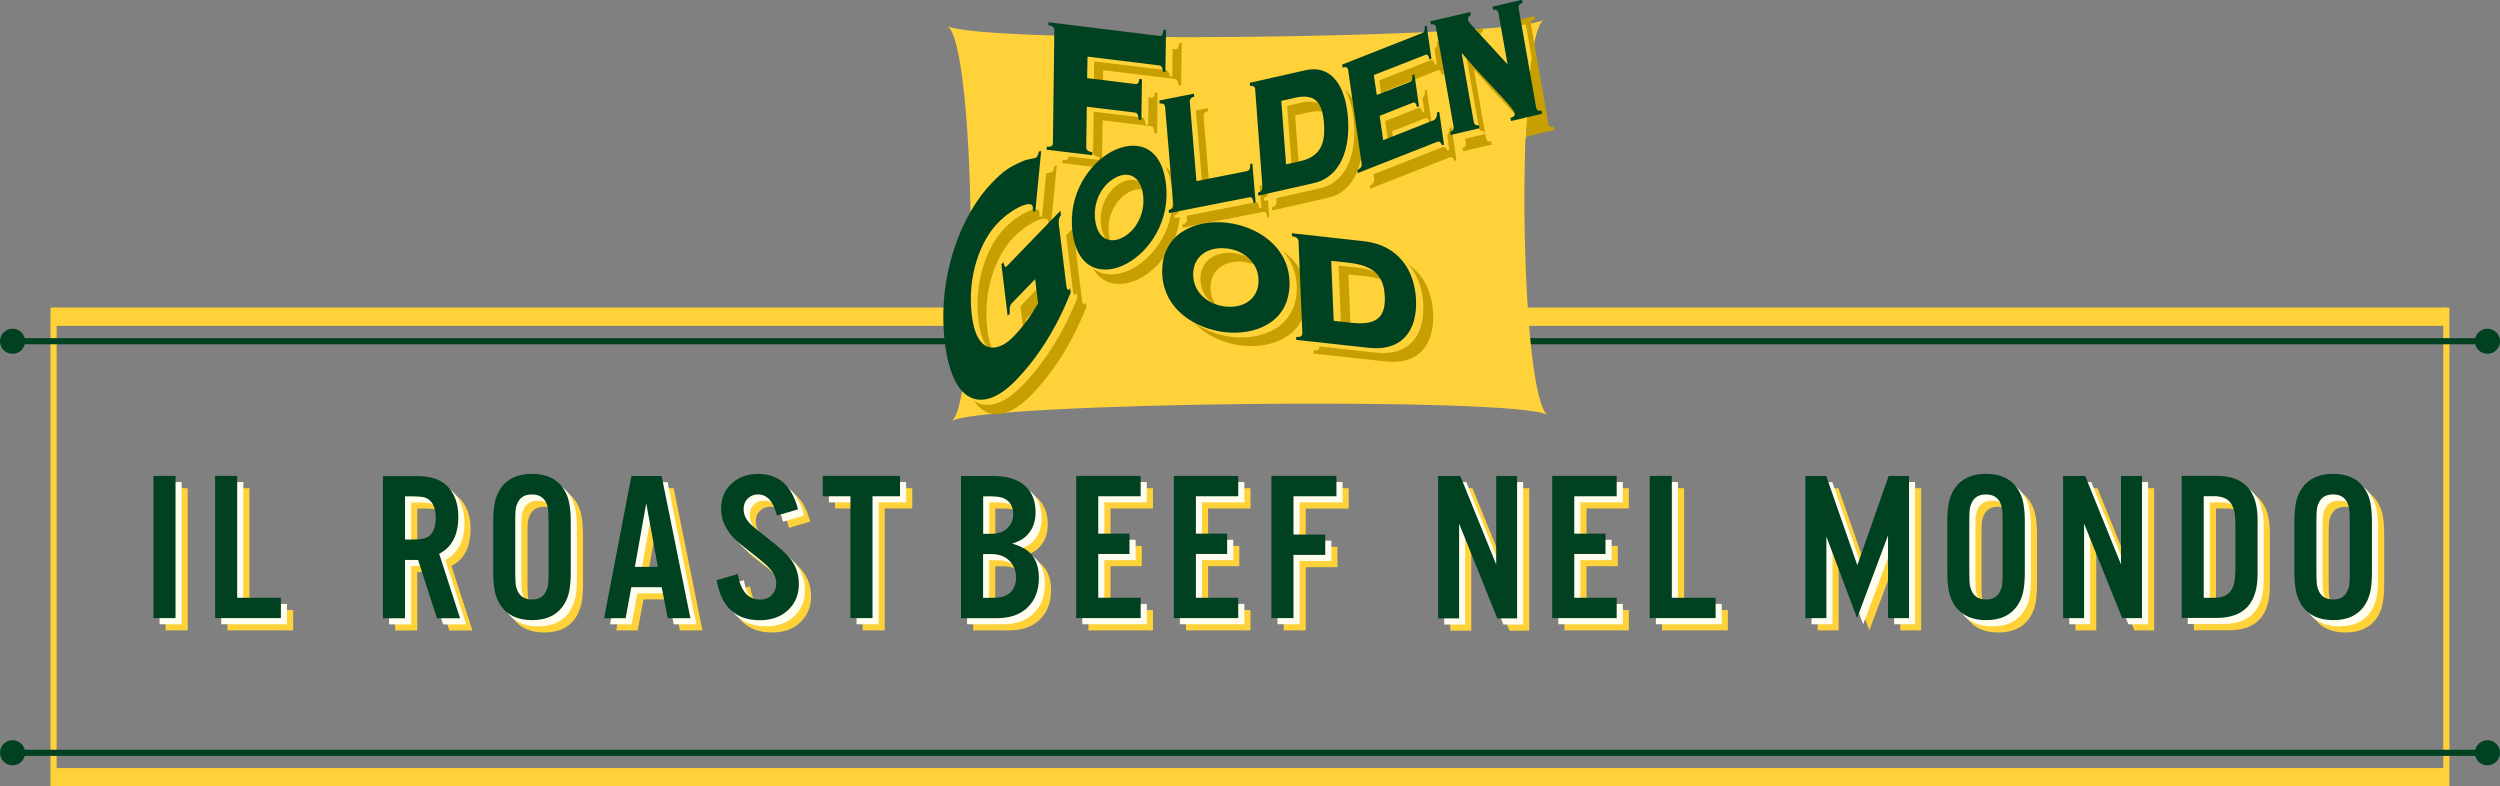 <?xml version="1.0" encoding="UTF-8"?><svg id="Livello_2" xmlns="http://www.w3.org/2000/svg" xmlns:xlink="http://www.w3.org/1999/xlink" viewBox="0 0 272.89 85.84"><rect x="0" y="0" width="272.89" height="85.84" fill="#808080" stroke="none"/><defs><style>.cls-1{fill:none;}.cls-2{clip-path:url(#clippath);}.cls-3{fill:#004122;}.cls-4{fill:#fffdee;}.cls-5{fill:#ffd239;}.cls-6{fill:#c89f00;}</style><clipPath id="clippath"><path class="cls-1" d="M103.41,2.82c3.12,2.02,3.53,41.07,.44,43.16,3.09-2.08,61.98-2.7,65.11-.67-3.13-2.03-3.52-41.07-.45-43.15-3.08,2.08-61.98,2.69-65.1,.67"/></clipPath></defs><g id="Livello_1-2"><g><g><rect class="cls-5" x="5.51" y="33.58" width=".67" height="52.27"/><rect class="cls-5" x="266.7" y="33.58" width=".67" height="52.27"/><rect class="cls-3" x="2.51" y="36.91" width="267.87" height=".67"/><path class="cls-3" d="M2.74,37.25c0,.76-.61,1.37-1.37,1.37s-1.37-.61-1.37-1.37,.61-1.37,1.37-1.37,1.37,.61,1.37,1.37"/><path class="cls-3" d="M270.15,37.25c0-.76,.61-1.37,1.37-1.37s1.37,.61,1.37,1.37-.61,1.37-1.37,1.37-1.37-.61-1.37-1.37"/><rect class="cls-5" x="5.85" y="33.57" width="261.19" height="2"/><path class="cls-5" d="M168.95,45.3c-3.12-2.03-62.02-1.41-65.1,.68,3.08-2.09,2.68-41.14-.44-43.16,3.12,2.02,62.02,1.41,65.1-.67-3.08,2.09-2.67,41.13,.45,43.16"/><path class="cls-6" d="M123.22,20.98c1.45-.78,2.78-.16,3.05,1.85,.26,2-.73,3.87-2.18,4.65-1.44,.78-2.78,.15-3.04-1.85-.27-2,.72-3.87,2.18-4.65m-.38-2.86c-2.39,1.28-4.84,4.58-4.27,8.85,.57,4.27,3.53,4.66,5.91,3.38,2.38-1.27,4.84-4.58,4.27-8.85-.57-4.27-3.52-4.66-5.91-3.37"/><path class="cls-6" d="M141.36,12.59l1.46-.32c2.06-.47,3.02,.28,3.21,2.8,.19,2.51-.63,3.67-2.68,4.14l-1.46,.33-.52-6.94m-2.04,9.41c.03,.39-.21,.53-.49,.62l.03,.34,6.06-1.37c2.99-.68,3.99-3.81,3.75-7.11-.25-3.3-1.67-5.88-4.66-5.2l-6.06,1.37,.03,.34c.28-.04,.53,0,.56,.38l.8,10.64Z"/><path class="cls-6" d="M135.74,28.59c1.98,.22,3.54,1.61,3.51,3.56-.03,1.96-1.64,3-3.61,2.78-1.98-.22-3.54-1.61-3.51-3.57,.03-1.96,1.64-2.99,3.61-2.78m.05-2.81c-3.25-.35-6.98,1.04-7.04,5.22-.07,4.17,3.6,6.38,6.85,6.74,3.25,.35,6.98-1.03,7.04-5.21,.06-4.18-3.6-6.38-6.85-6.75"/><path class="cls-6" d="M147.2,29.95l1.88,.21c2.68,.29,3.87,1.32,3.96,3.69,.11,2.38-1.02,3.15-3.69,2.86l-1.89-.21-.27-6.55m-3.17,7.91c.01,.37-.3,.42-.66,.4v.33s7.87,.86,7.87,.86c3.87,.42,5.34-2.1,5.21-5.22-.13-3.11-1.82-5.98-5.69-6.41l-7.86-.86,.02,.32c.36,.06,.68,.18,.7,.55l.42,10.04Z"/><path class="cls-6" d="M157.82,14.84c.23-.09,.4-.35,.41-.87l.23-.09,.52,3.6-.2,.08c-.2-.43-.31-.47-.62-.35l-8.59,3.38-.05-.33c.27-.13,.52-.32,.47-.7l-1.47-10.21c-.05-.37-.34-.35-.61-.27l-.05-.33,8.74-3.44c.15-.06,.33-.25,.27-.72l.22-.1,.52,3.61-.23,.08c-.07-.54-.28-.57-.44-.5l-5.62,2.21,.32,2.18,3.61-1.42c.16-.06,.33-.24,.26-.75l.23-.09,.5,3.49-.23,.09c-.08-.51-.28-.54-.44-.48l-3.62,1.42,.38,2.66,5.46-2.15"/><path class="cls-6" d="M169.01,13.47c.07,.39,.3,.42,.6,.38l.06,.34-3.39,.79-.06-.34c.18-.05,.53-.15,.47-.49-.12-.65-3.03-3.32-5.76-6.56l-.03,.06,1.3,7.4c.07,.39,.31,.43,.57,.39l.06,.34-3.14,.73-.06-.34c.23-.08,.43-.22,.37-.61l-1.89-10.74c-.07-.4-.31-.43-.59-.4l-.06-.33,4.37-1.02,.05,.35c-.16,.07-.37,.2-.29,.59,.03,.2,2.31,2.58,4.31,4.79l-.99-5.57c-.06-.39-.3-.42-.6-.38l-.06-.34,3.23-.75,.06,.34c-.29,.1-.49,.24-.42,.63l1.89,10.73"/><path class="cls-6" d="M128.93,9.34l-.28-.04c-.07-.51-.16-.65-.42-.68l-7.82-.96-.03,2.35,5.26,.64c.26,.04,.35-.08,.43-.55l.29,.04-.06,4.43-.28-.04c-.06-.59-.15-.73-.42-.76l-5.25-.64-.06,4.41c0,.24,.07,.43,.66,.55v.32s-4.98-.61-4.98-.61v-.32c.6,.02,.68-.16,.68-.4l.16-12.32c0-.23-.06-.43-.65-.56v-.32s12.12,1.48,12.12,1.48c.26,.03,.36-.08,.43-.68l.28,.04-.06,4.6"/><path class="cls-6" d="M128.66,13.27c-.04-.39-.28-.43-.59-.4l-.02-.33,3.79-.74,.02,.33c-.27,.08-.52,.22-.48,.61l.72,8.61,5.55-1.09c.16-.03,.36-.18,.31-.77l.24-.04,.36,4.25-.23,.05c-.05-.59-.27-.66-.43-.62l-8.81,1.72-.03-.34c.3-.08,.54-.21,.5-.6l-.89-10.62"/><path class="cls-6" d="M114.7,32.05l-2.55,2.64c-.21,.22-.24,.6-.2,1.11l-.24,.24-.69-5.61,.24-.24c.08,.5,.16,.64,.38,.41l5.82-6.03,.06,.49c-.23,.28-.28,.57-.23,1l.81,6.65c.05,.37,.12,.63,.32,.43l.1-.1,.06,.48c-1.53,3.85-3.56,7.08-5.99,9.58-3.3,3.42-6.85,3.12-7.73-4.12-.89-7.24,1.8-14,5.1-17.41,1.31-1.35,1.91-1.74,3.34-2.38,.7-.32,1.41-.3,1.56-.45,.13-.12,.2-.39,.24-.6l.25-.08-.64,6.61-.26-.03c0-.11,0-.29-.02-.49-.1-.76-2.19,.1-3.83,1.8-1.88,1.94-3.35,5.77-2.82,10.08,.53,4.33,2.84,4.06,4.55,2.28,1.09-1.12,1.92-2.3,2.67-3.62l-.32-2.64"/></g><g class="cls-2"><path class="cls-5" d="M113.7,31.03l-2.55,2.64c-.21,.22-.24,.6-.2,1.11l-.23,.24-.69-5.61,.24-.24c.08,.49,.16,.63,.38,.41l5.82-6.03,.06,.49c-.23,.28-.28,.57-.23,1l.81,6.65c.05,.36,.13,.64,.33,.43l.1-.1,.06,.48c-1.53,3.84-3.57,7.06-6,9.58-3.3,3.42-6.85,3.12-7.74-4.12-.89-7.24,1.8-14,5.1-17.41,1.31-1.34,1.91-1.74,3.34-2.37,.7-.31,1.42-.29,1.57-.45,.12-.12,.2-.38,.24-.6l.26-.08-.63,6.61-.27-.04c0-.1,0-.28-.01-.48-.1-.76-2.19,.1-3.83,1.8-1.88,1.94-3.35,5.77-2.82,10.09,.53,4.32,2.83,4.06,4.55,2.28,1.08-1.12,1.92-2.3,2.68-3.62l-.33-2.64"/><path class="cls-5" d="M122.36,19.95c1.45-.78,2.78-.16,3.04,1.85,.27,1.99-.72,3.87-2.17,4.65-1.45,.78-2.78,.15-3.04-1.85-.27-2,.73-3.87,2.18-4.66m-.38-2.86c-2.38,1.28-4.84,4.57-4.27,8.85,.57,4.28,3.53,4.66,5.91,3.38,2.38-1.28,4.84-4.57,4.27-8.85-.57-4.28-3.52-4.66-5.9-3.37"/><path class="cls-5" d="M127.8,12.24c-.03-.39-.28-.43-.59-.4l-.03-.33,3.78-.74,.03,.33c-.28,.08-.52,.22-.48,.61l.73,8.61,5.55-1.09c.15-.03,.36-.19,.3-.77l.24-.05,.36,4.25-.24,.04c-.05-.58-.27-.65-.42-.62l-8.81,1.73-.03-.34c.3-.08,.53-.21,.5-.6l-.89-10.63"/><path class="cls-5" d="M140.5,11.56l1.45-.33c2.06-.47,3.02,.27,3.21,2.8,.19,2.52-.63,3.67-2.69,4.14l-1.45,.33-.52-6.93m-2.05,9.4c.03,.39-.2,.53-.48,.62l.02,.34,6.06-1.37c3-.68,4-3.81,3.75-7.12-.24-3.3-1.67-5.88-4.66-5.2l-6.06,1.37,.02,.33c.29-.03,.54,0,.57,.39l.79,10.63Z"/><path class="cls-5" d="M157.04,13.73c.23-.1,.4-.36,.41-.88l.23-.09,.52,3.6-.2,.08c-.21-.43-.31-.47-.62-.35l-8.59,3.38-.05-.33c.27-.13,.53-.32,.47-.69l-1.47-10.21c-.05-.38-.33-.35-.61-.26l-.05-.33,8.74-3.44c.15-.06,.33-.25,.27-.73l.23-.09,.52,3.6-.23,.09c-.08-.53-.28-.57-.44-.51l-5.62,2.21,.31,2.17,3.62-1.42c.16-.06,.33-.24,.27-.75l.23-.09,.5,3.49-.23,.09c-.07-.51-.28-.55-.43-.48l-3.62,1.42,.38,2.66,5.46-2.15"/><path class="cls-5" d="M168.24,12.32c.07,.4,.31,.43,.6,.39l.06,.34-3.39,.79-.06-.33c.18-.04,.52-.16,.47-.5-.11-.65-3.03-3.32-5.76-6.57l-.04,.07,1.31,7.4c.07,.39,.31,.43,.57,.4l.06,.34-3.13,.72-.06-.33c.23-.08,.44-.22,.37-.62l-1.89-10.73c-.06-.4-.3-.43-.58-.4l-.06-.33,4.37-1.02,.06,.34c-.16,.06-.37,.2-.3,.59,.04,.2,2.31,2.59,4.3,4.8l-.97-5.57c-.07-.4-.31-.43-.61-.39l-.06-.34,3.23-.75,.06,.34c-.3,.1-.5,.23-.43,.63l1.89,10.73"/><path class="cls-5" d="M127.95,8.38l-.28-.04c-.06-.51-.16-.65-.42-.68l-7.81-.96-.03,2.35,5.26,.65c.26,.03,.36-.09,.43-.56l.29,.04-.06,4.45-.28-.04c-.06-.59-.16-.73-.42-.76l-5.25-.64-.06,4.41c0,.24,.07,.43,.66,.55v.32s-4.97-.6-4.97-.6v-.32c.59,.02,.67-.15,.67-.39l.16-12.32c0-.24-.07-.43-.66-.56v-.32s12.13,1.49,12.13,1.49c.26,.03,.36-.09,.43-.69l.28,.04-.06,4.6"/><path class="cls-5" d="M134.65,27.62c1.98,.22,3.54,1.61,3.51,3.57-.03,1.96-1.64,2.99-3.61,2.77-1.98-.21-3.54-1.61-3.52-3.56,.03-1.96,1.64-3,3.62-2.78m.05-2.8c-3.26-.36-6.98,1.03-7.05,5.21-.06,4.18,3.61,6.38,6.86,6.75,3.25,.36,6.97-1.04,7.04-5.21,.06-4.18-3.61-6.39-6.85-6.75"/><path class="cls-5" d="M146.11,28.99l1.88,.2c2.67,.29,3.86,1.32,3.96,3.7,.11,2.38-1.02,3.15-3.69,2.86l-1.88-.21-.27-6.54m-3.17,7.91c.01,.37-.29,.41-.66,.39v.32s7.87,.87,7.87,.87c3.88,.42,5.34-2.1,5.21-5.22-.14-3.11-1.82-5.99-5.7-6.41l-7.86-.87,.02,.32c.37,.07,.68,.19,.7,.55l.42,10.04Z"/></g><path class="cls-3" d="M112.98,30.48l-2.55,2.64c-.22,.22-.24,.6-.2,1.11l-.24,.24-.68-5.61,.24-.24c.08,.5,.16,.63,.38,.41l5.82-6.03,.06,.48c-.23,.29-.28,.57-.23,1.02l.81,6.64c.05,.35,.13,.64,.32,.43l.1-.1,.06,.47c-1.53,3.84-3.56,7.08-5.99,9.58-3.3,3.42-6.85,3.12-7.74-4.12-.89-7.25,1.8-14,5.1-17.41,1.3-1.35,1.9-1.74,3.34-2.37,.69-.32,1.41-.29,1.57-.46,.12-.12,.2-.38,.24-.61l.26-.08-.64,6.61-.27-.04c0-.09,0-.28-.01-.48-.1-.76-2.19,.1-3.83,1.8-1.88,1.94-3.35,5.77-2.82,10.09,.53,4.33,2.84,4.06,4.56,2.28,1.08-1.12,1.92-2.31,2.67-3.62l-.32-2.64"/><path class="cls-3" d="M121.73,19.4c1.45-.78,2.78-.16,3.04,1.85,.27,2-.73,3.87-2.18,4.65-1.45,.78-2.78,.16-3.04-1.84-.27-2.01,.72-3.87,2.18-4.65m-.38-2.87c-2.38,1.29-4.84,4.58-4.27,8.86,.57,4.28,3.52,4.66,5.9,3.38,2.38-1.28,4.85-4.58,4.27-8.86-.57-4.27-3.52-4.65-5.91-3.37"/><path class="cls-3" d="M127.17,11.69c-.03-.39-.28-.42-.59-.39l-.03-.33,3.78-.75,.03,.33c-.28,.08-.52,.22-.48,.61l.72,8.61,5.55-1.1c.16-.03,.36-.18,.31-.77l.24-.05,.36,4.26-.24,.04c-.05-.59-.26-.65-.42-.62l-8.8,1.73-.03-.34c.3-.09,.54-.22,.5-.61l-.89-10.63"/><path class="cls-3" d="M139.87,11.01l1.45-.33c2.06-.47,3.02,.28,3.2,2.8,.2,2.52-.63,3.68-2.69,4.14l-1.45,.32-.52-6.94m-2.06,9.4c.03,.39-.2,.53-.48,.63l.02,.33,6.06-1.37c2.99-.68,3.99-3.81,3.74-7.11-.24-3.3-1.67-5.88-4.66-5.21l-6.06,1.37,.03,.34c.28-.03,.53,0,.56,.38l.79,10.63Z"/><path class="cls-3" d="M156.47,13.14c.23-.09,.39-.35,.4-.87l.23-.08,.52,3.59-.2,.08c-.21-.43-.31-.47-.62-.35l-8.59,3.38-.05-.32c.26-.14,.52-.32,.47-.7l-1.47-10.22c-.06-.38-.34-.35-.61-.27l-.05-.33,8.74-3.44c.15-.06,.33-.25,.26-.72l.23-.09,.52,3.6-.23,.09c-.07-.53-.28-.57-.43-.5l-5.63,2.2,.32,2.18,3.62-1.42c.16-.05,.33-.24,.26-.75l.23-.09,.5,3.49-.23,.09c-.07-.51-.28-.54-.44-.48l-3.62,1.43,.38,2.66,5.47-2.16"/><path class="cls-3" d="M167.67,11.7c.07,.39,.3,.42,.6,.38l.06,.34-3.39,.79-.07-.34c.19-.05,.53-.16,.47-.49-.11-.65-3.03-3.32-5.76-6.57l-.02,.06,1.3,7.4c.07,.39,.31,.43,.57,.4l.06,.33-3.14,.73-.06-.33c.23-.08,.44-.23,.37-.62l-1.9-10.73c-.06-.4-.3-.43-.58-.39l-.06-.33,4.37-1.02,.06,.34c-.16,.07-.37,.2-.3,.59,.03,.2,2.31,2.58,4.31,4.79l-.99-5.57c-.07-.4-.3-.43-.6-.39l-.06-.34,3.23-.75,.06,.34c-.29,.09-.49,.23-.43,.63l1.9,10.73"/><path class="cls-3" d="M127.22,7.86l-.28-.04c-.06-.51-.15-.65-.42-.68l-7.81-.96-.04,2.35,5.26,.64c.27,.03,.36-.08,.43-.55l.29,.03-.06,4.44-.29-.03c-.06-.59-.15-.73-.41-.77l-5.26-.64-.06,4.42c0,.24,.06,.43,.66,.55v.32s-4.98-.6-4.98-.6v-.32c.6,.02,.67-.16,.68-.39l.16-12.32c0-.23-.06-.44-.65-.56v-.32l12.12,1.49c.26,.03,.36-.09,.44-.68l.28,.03-.07,4.6"/><path class="cls-3" d="M133.86,27.11c1.98,.22,3.54,1.61,3.52,3.57-.03,1.96-1.64,2.99-3.62,2.78-1.98-.22-3.55-1.61-3.52-3.57,.04-1.96,1.64-2.99,3.62-2.77m.04-2.81c-3.26-.36-6.97,1.03-7.04,5.21-.06,4.17,3.6,6.38,6.86,6.74,3.25,.37,6.97-1.03,7.04-5.2,.06-4.17-3.6-6.38-6.85-6.75"/><path class="cls-3" d="M145.31,28.47l1.89,.21c2.67,.29,3.86,1.32,3.96,3.7,.09,2.37-1.02,3.15-3.69,2.85l-1.89-.21-.27-6.56m-3.16,7.92c.02,.37-.29,.42-.66,.4v.32s7.87,.86,7.87,.86c3.88,.43,5.34-2.09,5.21-5.21-.13-3.12-1.82-5.99-5.69-6.42l-7.86-.87v.32c.38,.06,.7,.18,.72,.55l.42,10.04Z"/><polygon class="cls-5" points="166.57 15.07 166.67 12.87 166.68 12.81 166.36 12.89 165.74 14.06 165.88 14.99 166.32 15.28 166.57 15.07"/><rect class="cls-5" x="5.85" y="83.84" width="261.19" height="2"/><rect class="cls-3" x="2.51" y="81.84" width="267.87" height=".67"/><path class="cls-3" d="M2.74,82.17c0,.76-.61,1.37-1.37,1.37s-1.37-.61-1.37-1.37,.61-1.37,1.37-1.37,1.37,.61,1.37,1.37"/><path class="cls-3" d="M270.15,82.17c0-.76,.61-1.37,1.37-1.37s1.37,.61,1.37,1.37-.61,1.37-1.37,1.37-1.37-.61-1.37-1.37"/><g><rect class="cls-5" x="18.08" y="53.29" width="2.41" height="15.52"/><polygon class="cls-5" points="27.23 53.29 27.23 66.59 32 66.59 32 68.81 24.82 68.81 24.82 53.29 27.23 53.29"/><rect class="cls-4" x="17.42" y="52.62" width="2.41" height="15.52"/><polygon class="cls-4" points="26.56 52.62 26.56 65.92 31.33 65.92 31.33 68.14 24.15 68.14 24.15 52.62 26.56 52.62"/><rect class="cls-3" x="16.75" y="51.95" width="2.41" height="15.52"/><polygon class="cls-3" points="25.89 51.95 25.89 65.25 30.66 65.25 30.66 67.47 23.48 67.47 23.48 51.95 25.89 51.95"/></g><g><polygon class="cls-5" points="209.71 53.29 209.71 68.81 207.43 68.81 207.43 59.78 204.05 68.81 200.7 59.89 200.7 68.81 198.41 68.81 198.41 53.29 200.67 53.29 204.07 63.03 207.49 53.29 209.71 53.29"/><path class="cls-5" d="M216.29,58.27v5.56c0,.74,.03,1.25,.09,1.52,.22,.95,.8,1.43,1.74,1.43,.72,0,1.22-.28,1.51-.84,.16-.3,.25-.64,.27-1,.02-.3,.03-.67,.03-1.11v-5.56c0-.75-.03-1.26-.09-1.53-.21-.95-.79-1.42-1.73-1.42-.73,0-1.24,.28-1.52,.84-.16,.3-.25,.63-.27,.99-.02,.31-.03,.69-.03,1.13m6.06-.05v5.65c0,.87-.07,1.59-.2,2.16-.14,.57-.36,1.07-.68,1.51-.72,.99-1.83,1.49-3.34,1.49-1.52,0-2.63-.5-3.35-1.49-.38-.53-.62-1.12-.74-1.77-.1-.58-.15-1.22-.15-1.9v-5.65c0-.87,.07-1.59,.2-2.16,.14-.57,.36-1.07,.68-1.51,.73-.99,1.85-1.49,3.35-1.49s2.62,.5,3.34,1.49c.39,.53,.63,1.12,.74,1.77,.1,.58,.15,1.22,.15,1.9"/><polygon class="cls-5" points="235.14 53.29 235.14 68.81 232.98 68.81 228.82 58.48 228.82 68.81 226.54 68.81 226.54 53.29 228.95 53.29 232.86 62.94 232.86 53.29 235.14 53.29"/><path class="cls-5" d="M241.89,66.59h1.17c.83,0,1.42-.25,1.77-.74,.23-.32,.37-.68,.43-1.09,.06-.42,.09-.91,.09-1.47v-4.49c0-.68-.04-1.21-.11-1.58-.08-.38-.21-.7-.41-.98-.36-.49-.95-.73-1.77-.74h-1.17v11.09m-2.41,2.22v-15.52h3.8c3.02,0,4.51,1.62,4.49,4.85v5.81c.02,3.24-1.47,4.85-4.49,4.85h-3.8Z"/><path class="cls-5" d="M254.19,58.27v5.56c0,.74,.03,1.25,.09,1.52,.22,.95,.8,1.43,1.74,1.43,.72,0,1.22-.28,1.51-.84,.16-.3,.25-.64,.27-1,.02-.3,.03-.67,.03-1.11v-5.56c0-.75-.03-1.26-.09-1.53-.21-.95-.79-1.42-1.73-1.42-.73,0-1.24,.28-1.52,.84-.16,.3-.25,.63-.27,.99-.02,.31-.03,.69-.03,1.13m6.06-.05v5.65c0,.87-.07,1.59-.2,2.16-.14,.57-.36,1.07-.68,1.51-.72,.99-1.83,1.49-3.34,1.49-1.52,0-2.63-.5-3.35-1.49-.38-.53-.62-1.12-.74-1.77-.1-.58-.15-1.22-.15-1.9v-5.65c0-.87,.07-1.59,.2-2.16,.14-.57,.36-1.07,.68-1.51,.73-.99,1.85-1.49,3.35-1.49s2.62,.5,3.34,1.49c.39,.53,.63,1.12,.74,1.77,.1,.58,.15,1.22,.15,1.9"/><polygon class="cls-4" points="209.04 52.62 209.04 68.14 206.76 68.14 206.76 59.11 203.38 68.14 200.03 59.23 200.03 68.14 197.74 68.14 197.74 52.62 200 52.62 203.4 62.36 206.83 52.62 209.04 52.62"/><path class="cls-4" d="M215.63,57.6v5.56c0,.74,.03,1.25,.09,1.52,.22,.96,.8,1.43,1.74,1.43,.72,0,1.22-.28,1.51-.84,.16-.3,.25-.64,.27-1,.02-.3,.03-.67,.03-1.11v-5.56c0-.75-.03-1.26-.09-1.53-.21-.95-.79-1.42-1.73-1.42-.73,0-1.24,.28-1.52,.84-.16,.3-.25,.63-.27,.99-.02,.31-.03,.69-.03,1.13m6.06-.05v5.65c0,.87-.07,1.59-.2,2.16-.14,.57-.36,1.07-.68,1.51-.72,.99-1.83,1.49-3.34,1.49-1.52,0-2.63-.5-3.35-1.49-.38-.53-.62-1.12-.74-1.77-.1-.58-.15-1.22-.15-1.9v-5.65c0-.87,.07-1.59,.2-2.16,.14-.57,.36-1.07,.68-1.51,.73-.99,1.85-1.49,3.35-1.49,1.51,0,2.62,.5,3.34,1.49,.39,.53,.63,1.12,.74,1.77,.1,.58,.15,1.22,.15,1.9"/><polygon class="cls-4" points="234.48 52.62 234.48 68.14 232.32 68.14 228.16 57.82 228.16 68.14 225.87 68.14 225.87 52.62 228.28 52.62 232.19 62.27 232.19 52.62 234.48 52.62"/><path class="cls-4" d="M241.22,65.92h1.17c.83,0,1.42-.25,1.77-.74,.23-.32,.37-.68,.43-1.09,.06-.42,.09-.91,.09-1.47v-4.49c0-.68-.04-1.21-.11-1.58-.08-.38-.21-.7-.41-.98-.36-.49-.95-.73-1.77-.74h-1.17v11.08m-2.41,2.22v-15.52h3.8c3.02,0,4.51,1.62,4.49,4.85v5.81c.02,3.24-1.47,4.85-4.49,4.85h-3.8Z"/><path class="cls-4" d="M253.52,57.6v5.56c0,.74,.03,1.25,.09,1.52,.22,.96,.8,1.43,1.74,1.43,.72,0,1.22-.28,1.51-.84,.16-.3,.25-.64,.27-1,.02-.3,.03-.67,.03-1.11v-5.56c0-.75-.03-1.26-.09-1.53-.21-.95-.79-1.42-1.73-1.42-.73,0-1.24,.28-1.52,.84-.16,.3-.25,.63-.27,.99-.02,.31-.03,.69-.03,1.13m6.06-.05v5.65c0,.87-.07,1.59-.2,2.16-.14,.57-.36,1.07-.68,1.51-.72,.99-1.83,1.49-3.34,1.49-1.52,0-2.63-.5-3.35-1.49-.38-.53-.63-1.12-.74-1.77-.1-.58-.15-1.22-.15-1.9v-5.65c0-.87,.07-1.59,.2-2.16,.14-.57,.36-1.07,.68-1.51,.73-.99,1.84-1.49,3.35-1.49,1.51,0,2.62,.5,3.34,1.49,.39,.53,.63,1.12,.74,1.77,.1,.58,.15,1.22,.15,1.9"/><polygon class="cls-3" points="208.38 51.95 208.38 67.47 206.09 67.47 206.09 58.44 202.71 67.47 199.36 58.56 199.36 67.47 197.07 67.47 197.07 51.95 199.34 51.95 202.74 61.7 206.16 51.95 208.38 51.95"/><path class="cls-3" d="M214.96,56.93v5.56c0,.74,.03,1.25,.09,1.52,.22,.96,.8,1.43,1.74,1.43,.72,0,1.22-.28,1.51-.84,.16-.3,.25-.64,.27-1,.02-.3,.03-.67,.03-1.11v-5.56c0-.75-.03-1.26-.09-1.54-.21-.95-.79-1.42-1.73-1.42-.73,0-1.24,.28-1.52,.84-.16,.3-.25,.63-.27,.99-.02,.31-.03,.69-.03,1.13m6.06-.05v5.65c0,.87-.07,1.59-.2,2.16-.14,.57-.36,1.07-.68,1.51-.72,.99-1.83,1.49-3.34,1.49s-2.63-.5-3.35-1.49c-.38-.53-.63-1.12-.74-1.77-.1-.58-.15-1.22-.15-1.9v-5.65c0-.87,.07-1.59,.2-2.16,.14-.57,.36-1.07,.68-1.51,.73-.99,1.84-1.49,3.35-1.49s2.62,.5,3.34,1.49c.39,.53,.63,1.12,.74,1.77,.1,.58,.15,1.22,.15,1.9"/><polygon class="cls-3" points="233.81 51.95 233.81 67.47 231.65 67.47 227.49 57.15 227.49 67.47 225.2 67.47 225.2 51.95 227.61 51.95 231.52 61.61 231.52 51.95 233.81 51.95"/><path class="cls-3" d="M240.55,65.25h1.17c.83,0,1.42-.25,1.77-.74,.23-.32,.37-.68,.43-1.09,.06-.42,.09-.91,.09-1.47v-4.49c0-.68-.04-1.21-.11-1.58-.08-.38-.21-.7-.41-.98-.36-.49-.95-.73-1.77-.74h-1.17v11.08m-2.41,2.22v-15.52h3.8c3.02,0,4.51,1.62,4.49,4.85v5.81c.02,3.24-1.47,4.85-4.49,4.85h-3.8Z"/><path class="cls-3" d="M252.85,56.93v5.56c0,.74,.03,1.25,.09,1.52,.22,.96,.8,1.43,1.74,1.43,.72,0,1.22-.28,1.51-.84,.16-.3,.25-.64,.27-1,.02-.3,.03-.67,.03-1.11v-5.56c0-.75-.03-1.26-.09-1.54-.21-.95-.79-1.42-1.73-1.42-.73,0-1.24,.28-1.52,.84-.16,.3-.25,.63-.27,.99-.02,.31-.03,.69-.03,1.13m6.06-.05v5.65c0,.87-.07,1.59-.2,2.16-.14,.57-.36,1.07-.68,1.51-.72,.99-1.83,1.49-3.34,1.49s-2.63-.5-3.35-1.49c-.38-.53-.62-1.12-.74-1.77-.1-.58-.15-1.22-.15-1.9v-5.65c0-.87,.07-1.59,.2-2.16,.14-.57,.36-1.07,.68-1.51,.73-.99,1.85-1.49,3.35-1.49s2.62,.5,3.34,1.49c.39,.53,.63,1.12,.74,1.77,.1,.58,.15,1.22,.15,1.9"/></g><polygon class="cls-5" points="177.8 53.29 177.8 55.5 173.18 55.5 173.18 59.59 176.59 59.59 176.59 61.8 173.18 61.8 173.18 66.59 177.8 66.59 177.8 68.81 170.77 68.81 170.77 53.29 177.8 53.29"/><polygon class="cls-5" points="183.83 53.29 183.83 66.59 188.61 66.59 188.61 68.81 181.42 68.81 181.42 53.29 183.83 53.29"/><polygon class="cls-4" points="177.14 52.62 177.14 54.84 172.51 54.84 172.51 58.92 175.92 58.92 175.92 61.14 172.51 61.14 172.51 65.92 177.14 65.92 177.14 68.14 170.1 68.14 170.1 52.62 177.14 52.62"/><polygon class="cls-4" points="183.16 52.62 183.16 65.92 187.94 65.92 187.94 68.14 180.75 68.14 180.75 52.62 183.16 52.62"/><polygon class="cls-3" points="176.47 51.95 176.47 54.17 171.84 54.17 171.84 58.25 175.25 58.25 175.25 60.47 171.84 60.47 171.84 65.25 176.47 65.25 176.47 67.47 169.43 67.47 169.43 51.95 176.47 51.95"/><polygon class="cls-3" points="182.49 51.95 182.49 65.25 187.27 65.25 187.27 67.47 180.08 67.47 180.08 51.95 182.49 51.95"/><g><path class="cls-5" d="M45.55,60.22h.88c.66,0,1.13-.06,1.41-.18,.71-.3,1.06-1.03,1.06-2.18,0-.85-.2-1.47-.59-1.85-.23-.23-.5-.38-.83-.43-.29-.04-.64-.07-1.05-.07h-.88v4.72m0,2.22v6.37h-2.41v-15.52h3.77c1.33,0,2.36,.31,3.07,.93,.92,.8,1.39,1.97,1.39,3.51,0,1.97-.7,3.32-2.09,4.04l2.29,7.04h-2.52l-2.06-6.37h-1.43Z"/><path class="cls-5" d="M57.58,58.27v5.56c0,.74,.03,1.25,.09,1.52,.22,.95,.8,1.43,1.74,1.43,.72,0,1.22-.28,1.51-.84,.16-.3,.25-.64,.27-1,.02-.3,.03-.67,.03-1.11v-5.56c0-.75-.03-1.26-.09-1.53-.21-.95-.79-1.42-1.73-1.42-.73,0-1.24,.28-1.52,.84-.16,.3-.25,.63-.27,.99-.02,.31-.03,.69-.03,1.13m6.06-.05v5.65c0,.87-.07,1.59-.21,2.16-.14,.57-.36,1.07-.68,1.51-.72,.99-1.83,1.49-3.34,1.49-1.52,0-2.63-.5-3.35-1.49-.38-.53-.63-1.12-.74-1.77-.1-.58-.15-1.22-.15-1.9v-5.65c0-.87,.07-1.59,.2-2.16,.14-.57,.36-1.07,.68-1.51,.73-.99,1.84-1.49,3.35-1.49s2.62,.5,3.34,1.49c.39,.53,.63,1.12,.74,1.77,.1,.58,.15,1.22,.15,1.9"/><path class="cls-5" d="M73.14,63.21l-1.27-6.95-1.24,6.95h2.51Zm.41,2.22h-3.31l-.63,3.38h-2.35l2.98-15.52h3.3l3.14,15.52h-2.47l-.66-3.38Z"/><path class="cls-5" d="M88.43,56.94l-2.3,.68c-.37-1.54-1.06-2.31-2.07-2.31-.43,0-.8,.14-1.09,.43-.31,.3-.47,.69-.47,1.15,0,.57,.22,1.09,.65,1.56,.28,.3,.97,.87,2.06,1.71,1.11,.86,1.89,1.56,2.32,2.08,.67,.81,1,1.76,1,2.85,0,1.14-.38,2.08-1.15,2.82-.78,.75-1.82,1.13-3.1,1.13-2.65,0-4.23-1.46-4.72-4.37l2.3-.67c.32,1.86,1.13,2.79,2.42,2.79,.55,0,.98-.17,1.3-.5,.32-.32,.48-.75,.48-1.27s-.2-1.04-.6-1.5c-.33-.39-.9-.89-1.71-1.52-1.17-.91-1.87-1.48-2.1-1.71-1.08-1.04-1.61-2.17-1.61-3.4s.43-2.19,1.31-2.9c.73-.61,1.65-.92,2.74-.92,2.24,0,3.69,1.29,4.35,3.88"/><polygon class="cls-5" points="96.57 55.5 96.57 68.81 94.16 68.81 94.16 55.5 91.15 55.5 91.15 53.29 99.58 53.29 99.58 55.5 96.57 55.5"/><path class="cls-5" d="M108.64,66.59h1.21c.8,0,1.4-.2,1.8-.6,.4-.41,.6-.94,.6-1.58,0-.73-.23-1.33-.69-1.82-.48-.52-1.16-.77-2.04-.77h-.88v4.77m0-6.99h.88c.75,0,1.34-.2,1.77-.61,.42-.4,.64-.92,.64-1.57,0-.59-.2-1.06-.59-1.42-.36-.33-.95-.49-1.77-.49h-.92v4.09Zm-2.41,9.21v-15.52h3.59c1.36,0,2.44,.31,3.23,.93,.88,.7,1.32,1.7,1.32,3.01,0,1.02-.3,1.85-.89,2.48-.38,.42-.94,.74-1.67,.96,.81,.24,1.42,.53,1.83,.9,.73,.65,1.09,1.6,1.09,2.84,0,1.38-.43,2.48-1.3,3.29-.8,.74-1.9,1.11-3.31,1.11h-3.9Z"/><polygon class="cls-5" points="125.85 53.29 125.85 55.5 121.22 55.5 121.22 59.59 124.63 59.59 124.63 61.8 121.22 61.8 121.22 66.59 125.85 66.59 125.85 68.81 118.81 68.81 118.81 53.29 125.85 53.29"/><polygon class="cls-5" points="136.5 53.29 136.5 55.5 131.87 55.5 131.87 59.59 135.28 59.59 135.28 61.8 131.87 61.8 131.87 66.59 136.5 66.59 136.5 68.81 129.46 68.81 129.46 53.29 136.5 53.29"/><polygon class="cls-5" points="142.53 61.91 142.53 68.81 140.12 68.81 140.12 53.29 147.22 53.29 147.22 55.51 142.53 55.51 142.53 59.69 145.99 59.69 145.99 61.91 142.53 61.91"/><path class="cls-4" d="M44.88,59.56h.88c.66,0,1.13-.06,1.41-.18,.71-.3,1.06-1.03,1.06-2.18,0-.85-.2-1.47-.59-1.85-.23-.24-.5-.38-.83-.43-.29-.05-.64-.07-1.05-.07h-.88v4.72m0,2.22v6.37h-2.41v-15.52h3.77c1.33,0,2.36,.31,3.07,.93,.92,.8,1.39,1.98,1.39,3.51,0,1.97-.7,3.32-2.09,4.04l2.28,7.04h-2.52l-2.06-6.37h-1.43Z"/><path class="cls-4" d="M56.91,57.6v5.56c0,.74,.03,1.25,.09,1.52,.22,.96,.8,1.43,1.74,1.43,.72,0,1.22-.28,1.51-.84,.16-.3,.25-.64,.27-1,.02-.3,.03-.67,.03-1.11v-5.56c0-.75-.03-1.26-.09-1.53-.21-.95-.79-1.42-1.73-1.42-.73,0-1.23,.28-1.52,.84-.16,.3-.25,.63-.27,.99-.02,.31-.03,.69-.03,1.13m6.06-.05v5.65c0,.87-.07,1.59-.2,2.16-.14,.57-.36,1.07-.68,1.51-.72,.99-1.83,1.49-3.34,1.49-1.52,0-2.63-.5-3.35-1.49-.38-.53-.63-1.12-.74-1.77-.1-.58-.15-1.22-.15-1.9v-5.65c0-.87,.07-1.59,.2-2.16,.14-.57,.36-1.07,.68-1.51,.73-.99,1.85-1.49,3.35-1.49,1.51,0,2.62,.5,3.34,1.49,.39,.53,.63,1.12,.74,1.77,.1,.58,.15,1.22,.15,1.9"/><path class="cls-4" d="M72.47,62.55l-1.27-6.95-1.24,6.95h2.51Zm.41,2.22h-3.31l-.63,3.38h-2.35l2.98-15.52h3.3l3.14,15.52h-2.47l-.66-3.38Z"/><path class="cls-4" d="M87.77,56.27l-2.3,.68c-.37-1.54-1.06-2.31-2.07-2.31-.43,0-.8,.14-1.09,.43-.31,.3-.47,.69-.47,1.15,0,.57,.22,1.09,.65,1.56,.28,.3,.97,.87,2.06,1.71,1.11,.86,1.89,1.56,2.32,2.08,.67,.81,1,1.76,1,2.85,0,1.14-.38,2.08-1.15,2.82-.78,.75-1.82,1.13-3.1,1.13-2.65,0-4.23-1.46-4.72-4.37l2.3-.67c.32,1.86,1.13,2.79,2.42,2.79,.55,0,.98-.17,1.3-.5,.32-.33,.48-.75,.48-1.27s-.2-1.05-.6-1.5c-.33-.39-.9-.89-1.71-1.52-1.17-.91-1.87-1.48-2.1-1.7-1.08-1.04-1.61-2.17-1.61-3.4s.44-2.19,1.31-2.9c.73-.61,1.65-.92,2.74-.92,2.23,0,3.69,1.29,4.35,3.88"/><polygon class="cls-4" points="95.91 54.84 95.91 68.14 93.5 68.14 93.5 54.84 90.48 54.84 90.48 52.62 98.91 52.62 98.91 54.84 95.91 54.84"/><path class="cls-4" d="M107.98,65.92h1.2c.8,0,1.4-.2,1.8-.6,.4-.41,.6-.93,.6-1.58,0-.73-.23-1.33-.69-1.82-.48-.52-1.16-.77-2.04-.77h-.88v4.78m0-6.99h.88c.75,0,1.34-.2,1.77-.61,.42-.4,.64-.92,.64-1.57,0-.59-.2-1.06-.59-1.42-.36-.33-.95-.49-1.77-.49h-.92v4.09Zm-2.41,9.21v-15.52h3.59c1.36,0,2.44,.31,3.23,.93,.88,.7,1.32,1.7,1.32,3.01,0,1.02-.3,1.85-.89,2.48-.38,.42-.94,.74-1.67,.95,.81,.24,1.42,.53,1.83,.9,.73,.65,1.09,1.6,1.09,2.84,0,1.38-.43,2.48-1.3,3.29-.8,.74-1.9,1.11-3.31,1.11h-3.9Z"/><polygon class="cls-4" points="125.18 52.62 125.18 54.84 120.55 54.84 120.55 58.92 123.96 58.92 123.96 61.14 120.55 61.14 120.55 65.92 125.18 65.92 125.18 68.14 118.14 68.14 118.14 52.62 125.18 52.62"/><polygon class="cls-4" points="135.83 52.62 135.83 54.84 131.2 54.84 131.2 58.92 134.62 58.92 134.62 61.14 131.2 61.14 131.2 65.92 135.83 65.92 135.83 68.14 128.79 68.14 128.79 52.62 135.83 52.62"/><polygon class="cls-4" points="141.86 61.24 141.86 68.14 139.45 68.14 139.45 52.62 146.55 52.62 146.55 54.84 141.86 54.84 141.86 59.02 145.33 59.02 145.33 61.24 141.86 61.24"/><path class="cls-3" d="M44.21,58.89h.88c.66,0,1.13-.06,1.41-.18,.7-.3,1.06-1.03,1.06-2.18,0-.85-.2-1.47-.59-1.85-.23-.23-.5-.38-.83-.43-.29-.04-.64-.07-1.05-.07h-.88v4.72m0,2.22v6.37h-2.41v-15.52h3.77c1.33,0,2.36,.31,3.07,.93,.92,.8,1.39,1.97,1.39,3.51,0,1.97-.7,3.32-2.09,4.04l2.28,7.04h-2.52l-2.06-6.37h-1.43Z"/><path class="cls-3" d="M56.24,56.93v5.56c0,.74,.03,1.25,.09,1.52,.22,.96,.8,1.43,1.74,1.43,.72,0,1.22-.28,1.51-.84,.16-.3,.25-.64,.27-1,.02-.3,.03-.67,.03-1.11v-5.56c0-.75-.03-1.26-.09-1.54-.21-.95-.79-1.42-1.73-1.42-.73,0-1.24,.28-1.52,.84-.16,.3-.25,.63-.27,.99-.02,.31-.03,.69-.03,1.13m6.06-.05v5.65c0,.87-.07,1.59-.2,2.16-.14,.57-.36,1.07-.68,1.51-.72,.99-1.83,1.49-3.34,1.49s-2.63-.5-3.35-1.49c-.38-.53-.63-1.12-.74-1.77-.1-.58-.15-1.22-.15-1.9v-5.65c0-.87,.07-1.59,.2-2.16,.14-.57,.36-1.07,.68-1.51,.73-.99,1.85-1.49,3.35-1.49s2.62,.5,3.34,1.49c.39,.53,.63,1.12,.74,1.77,.1,.58,.15,1.22,.15,1.9"/><path class="cls-3" d="M71.81,61.88l-1.27-6.95-1.24,6.95h2.51Zm.41,2.22h-3.31l-.62,3.38h-2.35l2.98-15.52h3.3l3.14,15.52h-2.47l-.66-3.38Z"/><path class="cls-3" d="M87.1,55.6l-2.3,.68c-.37-1.54-1.06-2.31-2.07-2.31-.43,0-.8,.14-1.09,.43-.31,.3-.47,.69-.47,1.15,0,.57,.22,1.09,.65,1.56,.28,.3,.97,.87,2.06,1.71,1.11,.86,1.89,1.56,2.32,2.08,.67,.81,1,1.76,1,2.85,0,1.14-.38,2.08-1.15,2.82-.78,.75-1.82,1.13-3.1,1.13-2.65,0-4.23-1.46-4.72-4.37l2.3-.67c.32,1.86,1.13,2.79,2.42,2.79,.55,0,.98-.17,1.3-.5,.32-.33,.48-.75,.48-1.27s-.2-1.05-.6-1.5c-.33-.39-.9-.89-1.71-1.52-1.17-.91-1.87-1.48-2.1-1.71-1.08-1.04-1.61-2.17-1.61-3.4s.44-2.19,1.31-2.9c.74-.61,1.65-.92,2.74-.92,2.24,0,3.69,1.29,4.35,3.88"/><polygon class="cls-3" points="95.24 54.17 95.24 67.47 92.83 67.47 92.83 54.17 89.81 54.17 89.81 51.95 98.24 51.95 98.24 54.17 95.24 54.17"/><path class="cls-3" d="M107.31,65.25h1.2c.8,0,1.4-.2,1.8-.6,.4-.41,.6-.94,.6-1.58,0-.73-.23-1.33-.69-1.82-.48-.52-1.16-.77-2.03-.77h-.88v4.78m0-6.99h.88c.75,0,1.34-.2,1.77-.61,.42-.4,.64-.92,.64-1.57,0-.59-.2-1.06-.59-1.42-.36-.33-.95-.49-1.77-.49h-.92v4.09Zm-2.41,9.21v-15.52h3.59c1.36,0,2.44,.31,3.23,.93,.88,.7,1.32,1.7,1.32,3.01,0,1.02-.3,1.85-.89,2.48-.38,.42-.94,.74-1.67,.96,.81,.24,1.42,.53,1.83,.9,.73,.65,1.09,1.6,1.09,2.84,0,1.38-.43,2.48-1.3,3.29-.8,.74-1.9,1.11-3.31,1.11h-3.9Z"/><polygon class="cls-3" points="124.51 51.95 124.51 54.17 119.88 54.17 119.88 58.25 123.29 58.25 123.29 60.47 119.88 60.47 119.88 65.25 124.51 65.25 124.51 67.47 117.47 67.47 117.47 51.95 124.51 51.95"/><polygon class="cls-3" points="135.16 51.95 135.16 54.17 130.54 54.17 130.54 58.25 133.95 58.25 133.95 60.47 130.54 60.47 130.54 65.25 135.16 65.25 135.16 67.47 128.13 67.47 128.13 51.95 135.16 51.95"/><polygon class="cls-3" points="141.19 60.57 141.19 67.47 138.78 67.47 138.78 51.95 145.88 51.95 145.88 54.17 141.19 54.17 141.19 58.35 144.66 58.35 144.66 60.57 141.19 60.57"/></g><g><path class="cls-5" d="M166.93,53.29v15.55h-2.16l-4.17-10.35v10.35h-2.29v-15.55h2.42l3.92,9.67v-9.67h2.29Z"/><path class="cls-4" d="M166.26,52.62v15.55h-2.16l-4.17-10.35v10.35h-2.29v-15.55h2.42l3.92,9.67v-9.67h2.29Z"/><path class="cls-3" d="M165.6,51.95v15.55h-2.16l-4.17-10.35v10.35h-2.29v-15.55h2.42l3.92,9.67v-9.67h2.29Z"/></g></g></g></svg>
